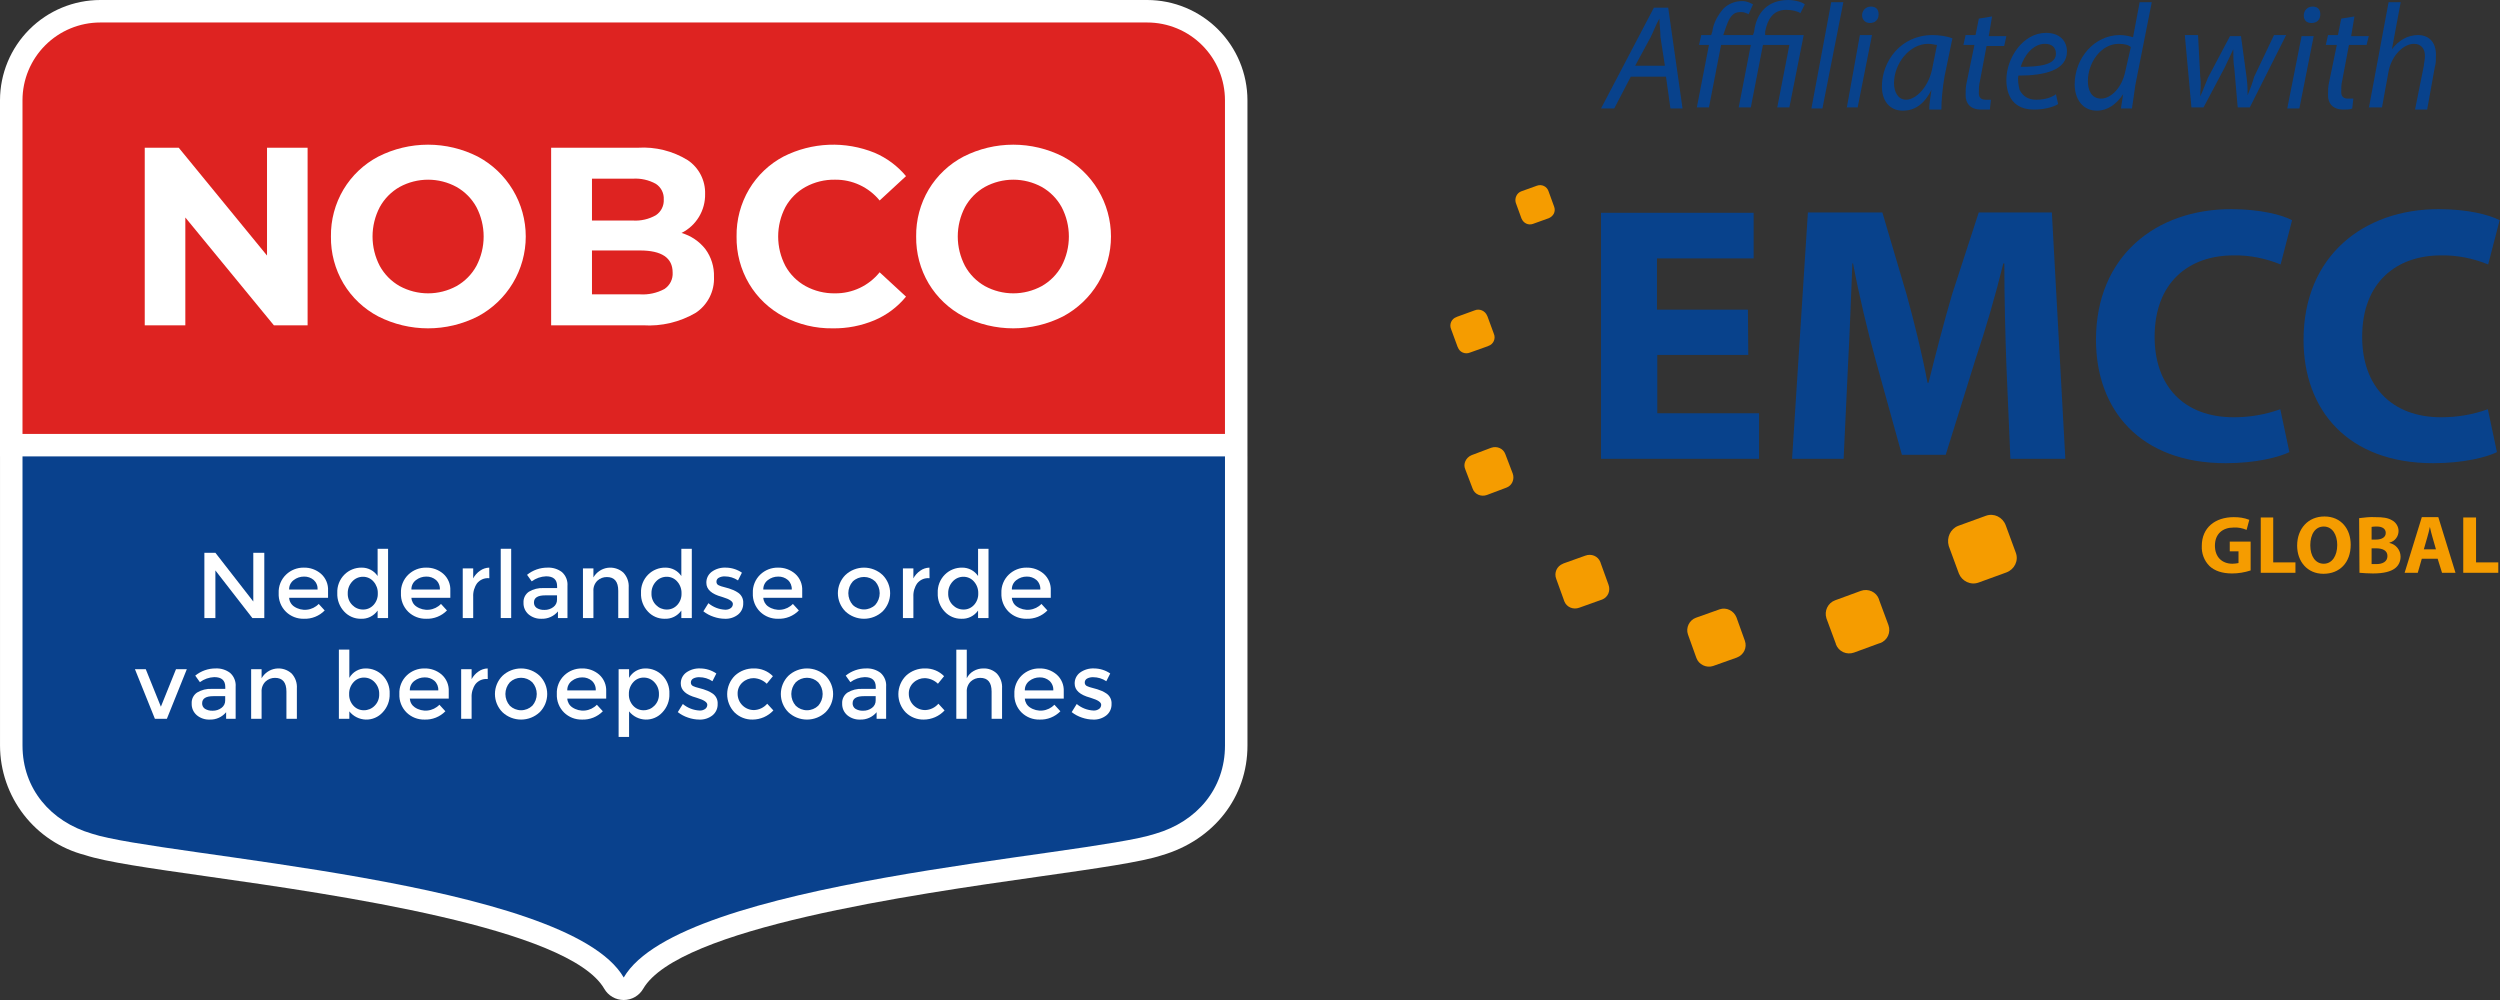 <svg xmlns="http://www.w3.org/2000/svg" width="300" height="120" viewBox="0 0 300 120" fill="none"><rect x="0" y="0" width="300" height="120" fill="#333333" stroke="none"/><g clip-path="url(#clip0_12_79)"><path d="M174.898 41.586L174.13 39.495C173.887 38.932 174.17 38.248 174.777 38.047C174.817 38.047 174.817 38.007 174.858 38.007L176.96 37.243C177.526 37.002 178.214 37.283 178.456 37.886C178.456 37.926 178.497 37.926 178.497 37.967L179.265 40.058C179.507 40.621 179.224 41.305 178.618 41.506C178.578 41.506 178.578 41.546 178.537 41.546L176.394 42.31C175.828 42.552 175.141 42.27 174.939 41.667C174.912 41.64 174.898 41.613 174.898 41.586Z" fill="#F59C00"></path><path d="M208.417 78.909L205.587 79.915C204.778 80.197 203.848 79.754 203.565 78.95L202.554 76.135C202.271 75.33 202.716 74.405 203.525 74.124L206.355 73.118C207.163 72.837 208.053 73.279 208.376 74.083L209.387 76.899C209.67 77.703 209.266 78.588 208.417 78.909Z" fill="#F59C00"></path><path d="M182.54 22.965L184.44 22.281C185.006 22.08 185.613 22.362 185.815 22.925L186.502 24.815C186.704 25.378 186.421 25.941 185.855 26.183L183.955 26.866C183.389 27.067 182.823 26.786 182.58 26.223L181.893 24.333C181.731 23.77 182.014 23.166 182.54 22.965Z" fill="#F59C00"></path><path d="M176.596 54.617L178.941 53.733C179.629 53.491 180.397 53.813 180.64 54.497L181.529 56.829C181.772 57.513 181.448 58.277 180.761 58.519L178.416 59.403C177.728 59.645 176.96 59.323 176.718 58.639L175.828 56.307C175.545 55.663 175.909 54.899 176.596 54.617Z" fill="#F59C00"></path><path d="M187.634 67.608L190.222 66.683C190.95 66.401 191.759 66.723 192.042 67.447C192.042 67.487 192.082 67.528 192.082 67.568L193.012 70.142C193.295 70.866 192.972 71.67 192.244 71.952C192.203 71.952 192.163 71.992 192.122 71.992L189.535 72.917C188.807 73.198 187.998 72.877 187.715 72.153C187.715 72.113 187.675 72.072 187.675 72.032L186.745 69.458C186.462 68.734 186.826 67.93 187.554 67.648C187.594 67.648 187.594 67.608 187.634 67.608Z" fill="#F59C00"></path><path d="M220.223 72.032L223.296 70.906C224.186 70.584 225.156 71.027 225.48 71.911V71.952L226.612 75.008C226.935 75.893 226.49 76.858 225.601 77.18H225.56L222.488 78.306C221.598 78.628 220.628 78.186 220.304 77.301V77.26L219.172 74.204C218.889 73.319 219.334 72.354 220.223 72.032Z" fill="#F59C00"></path><path d="M234.981 63.103L238.297 61.897C239.267 61.535 240.318 62.058 240.682 63.023L241.895 66.321C242.259 67.286 241.734 68.332 240.763 68.694L237.448 69.9C236.477 70.263 235.426 69.74 235.062 68.815L233.849 65.517C233.566 64.511 234.051 63.465 234.981 63.103Z" fill="#F59C00"></path><path d="M209.792 42.592H198.875V49.59H211.085V55.06H192.122V25.539H210.439V31.009H198.834V37.162H209.751L209.792 42.592Z" fill="#08428C"></path><path d="M240.763 43.758C240.642 40.219 240.521 35.916 240.521 31.612H240.399C239.469 35.393 238.256 39.575 237.084 43.034L233.485 54.577H228.229L225.075 43.195C224.105 39.696 223.094 35.473 222.366 31.612H222.285C222.124 35.594 221.962 40.139 221.76 43.839L221.234 55.06H215.048L216.948 25.499H225.884L228.795 35.352C229.725 38.731 230.655 42.471 231.302 45.93H231.423C232.272 42.511 233.283 38.61 234.253 35.312L237.448 25.499H246.222L247.839 55.06H241.248L240.763 43.758Z" fill="#08428C"></path><path d="M274.727 54.255C273.473 54.859 270.724 55.583 267.085 55.583C256.815 55.583 251.518 49.188 251.518 40.782C251.518 30.687 258.756 25.097 267.732 25.097C271.209 25.097 273.837 25.78 275.05 26.424L273.675 31.733C271.896 31.009 269.956 30.607 268.015 30.647C262.678 30.647 258.554 33.864 258.554 40.42C258.554 46.332 262.071 50.073 268.055 50.073C269.956 50.073 271.856 49.751 273.635 49.107L274.727 54.255Z" fill="#08428C"></path><path d="M299.633 54.255C298.42 54.859 295.63 55.583 291.991 55.583C281.721 55.583 276.425 49.188 276.425 40.782C276.425 30.687 283.662 25.097 292.638 25.097C296.116 25.097 298.744 25.78 299.957 26.424L298.582 31.733C296.803 31.009 294.862 30.607 292.921 30.647C287.584 30.647 283.46 33.864 283.46 40.42C283.46 46.332 286.978 50.073 292.962 50.073C294.862 50.073 296.762 49.751 298.542 49.107L299.633 54.255Z" fill="#08428C"></path><path d="M270.077 68.453C269.349 68.694 268.581 68.815 267.853 68.815C266.64 68.815 265.751 68.493 265.144 67.93C264.497 67.286 264.174 66.401 264.214 65.517C264.214 63.305 265.831 62.058 268.055 62.058C268.702 62.058 269.309 62.138 269.915 62.38L269.592 63.586C269.106 63.385 268.581 63.264 268.015 63.305C266.761 63.305 265.791 64.029 265.791 65.477C265.791 66.844 266.64 67.648 267.894 67.648C268.136 67.648 268.379 67.608 268.621 67.568V66.16H267.57V64.994H270.077L270.077 68.453Z" fill="#F59C00"></path><path d="M271.249 62.098H272.786V67.487H275.454V68.734H271.29V62.098H271.249Z" fill="#F59C00"></path><path d="M282.085 65.356C282.085 67.528 280.751 68.855 278.81 68.855C276.87 68.855 275.657 67.367 275.657 65.477C275.657 63.465 276.95 61.977 278.932 61.977C280.953 61.977 282.085 63.506 282.085 65.356ZM277.234 65.436C277.234 66.723 277.84 67.648 278.851 67.648C279.862 67.648 280.468 66.683 280.468 65.396C280.468 64.189 279.902 63.184 278.851 63.184C277.8 63.184 277.234 64.149 277.234 65.436Z" fill="#F59C00"></path><path d="M283.096 62.178C283.743 62.098 284.39 62.018 285.037 62.058C285.967 62.058 286.533 62.138 287.018 62.42C287.503 62.661 287.827 63.184 287.827 63.707C287.827 64.391 287.382 64.954 286.735 65.115V65.155C287.503 65.316 288.069 65.999 288.069 66.804C288.069 67.367 287.827 67.89 287.382 68.211C286.897 68.573 286.088 68.815 284.754 68.815C284.188 68.815 283.662 68.774 283.137 68.734L283.096 62.178ZM284.592 64.752H285.077C285.886 64.752 286.29 64.431 286.29 63.948C286.29 63.465 285.886 63.184 285.239 63.184C285.037 63.184 284.794 63.184 284.592 63.224V64.752ZM284.592 67.689H285.199C285.886 67.689 286.493 67.407 286.493 66.723C286.493 66.04 285.886 65.798 285.118 65.798H284.592L284.592 67.689Z" fill="#F59C00"></path><path d="M290.617 67.045L290.132 68.734H288.555L290.617 62.058H292.598L294.66 68.734H293.043L292.517 67.045H290.617ZM292.315 65.919L291.911 64.511C291.789 64.109 291.668 63.626 291.587 63.224C291.506 63.626 291.385 64.109 291.264 64.511L290.859 65.919H292.315Z" fill="#F59C00"></path><path d="M295.59 62.098H297.126V67.487H299.795V68.734H295.59V62.098Z" fill="#F59C00"></path><path d="M195.691 9.204L193.709 13.017H192.122L198.467 0.92H200.185L201.904 13.017H200.45L199.921 9.204H195.691ZM199.789 7.889L199.26 4.47C199.26 3.813 199.128 2.893 199.128 2.235C198.732 2.893 198.467 3.681 198.071 4.47L196.22 7.889H199.789Z" fill="#08428C"></path><path d="M216.047 1.578C215.651 1.315 214.99 1.183 214.329 1.183C212.743 1.183 212.082 2.367 211.817 3.813V4.207H216.444L214.725 12.885H213.271L214.725 5.391H211.553L210.099 12.885H208.645L210.099 5.391H206.53L205.076 12.885H203.622L205.076 5.391H203.886L204.151 4.207H205.34L205.473 3.813C205.605 2.761 206.134 1.841 206.794 1.052C207.323 0.526 208.116 0.131 209.042 0.131C209.702 0.131 210.099 0.394 210.363 0.526L209.835 1.709C209.57 1.578 209.306 1.446 208.909 1.446C208.381 1.446 208.116 1.578 207.852 1.841C207.455 2.235 207.191 3.024 206.927 3.813L206.794 4.207H210.363L210.495 3.813C210.76 1.446 212.214 0 214.593 0C215.386 0 216.311 0.263 216.576 0.526L216.047 1.578Z" fill="#08428C"></path><path d="M217.369 13.017L219.748 0.263H221.202L218.691 13.017H217.369Z" fill="#08428C"></path><path d="M221.599 13.017L223.185 4.207H224.639L222.92 12.885H221.599V13.017ZM223.449 1.841C223.449 1.315 223.846 0.789 224.507 0.789C225.168 0.789 225.432 1.183 225.432 1.709C225.432 2.367 225.035 2.761 224.374 2.761C223.846 2.761 223.449 2.367 223.449 1.841Z" fill="#08428C"></path><path d="M231.512 13.017C231.512 12.491 231.644 11.702 231.776 10.781C230.851 12.622 229.662 13.28 228.34 13.28C226.754 13.28 225.828 12.096 225.828 10.387C225.828 7.363 228.075 4.207 231.909 4.207C232.702 4.207 233.627 4.339 234.288 4.602L233.363 9.072C233.098 10.518 232.966 12.096 232.966 13.148H231.512L231.512 13.017ZM232.437 5.391C232.173 5.391 231.909 5.259 231.38 5.259C229.133 5.259 227.282 7.626 227.282 9.993C227.282 10.913 227.679 11.965 228.736 11.965C229.926 11.965 231.512 10.387 231.909 8.02L232.437 5.391Z" fill="#08428C"></path><path d="M239.046 1.972L238.65 4.339H240.765L240.5 5.522H238.386L237.592 9.73C237.46 10.255 237.46 10.65 237.46 11.176C237.46 11.702 237.725 11.965 238.253 11.965H238.914L238.782 13.148H237.725C236.403 13.148 235.874 12.359 235.874 11.439C235.874 10.913 235.874 10.387 236.006 9.861L236.932 5.391H235.61L235.874 4.207H237.064L237.46 2.235L239.046 1.972Z" fill="#08428C"></path><path d="M246.977 12.491C246.316 12.885 245.259 13.148 244.069 13.148C241.69 13.148 240.765 11.57 240.765 9.598C240.765 6.968 242.747 3.944 245.523 3.944C247.242 3.944 248.035 4.996 248.035 6.18C248.035 8.415 245.391 9.072 242.219 9.072C242.087 9.467 242.219 10.255 242.351 10.781C242.747 11.57 243.408 11.965 244.334 11.965C245.391 11.965 246.184 11.702 246.713 11.307L246.977 12.491ZM245.391 5.259C243.937 5.259 242.88 6.706 242.483 8.02C244.862 8.02 246.713 7.757 246.713 6.443C246.713 5.654 246.184 5.259 245.391 5.259Z" fill="#08428C"></path><path d="M258.212 0.263L256.23 10.255C256.098 11.176 255.965 12.228 255.833 13.017H254.511L254.776 11.307C253.983 12.491 252.925 13.28 251.604 13.28C249.885 13.28 248.96 11.833 248.96 10.124C248.96 6.968 251.339 4.207 254.379 4.207C254.908 4.207 255.569 4.339 255.965 4.47L256.759 0.263H258.212ZM255.701 5.654C255.437 5.391 254.908 5.259 254.247 5.259C252.132 5.259 250.546 7.494 250.546 9.73C250.546 10.781 250.943 11.833 252.132 11.833C253.322 11.833 254.644 10.518 255.04 8.546L255.701 5.654Z" fill="#08428C"></path><path d="M263.764 4.207L264.028 9.204C264.161 10.255 264.028 10.781 264.028 11.57C264.293 11.044 264.557 10.255 264.954 9.335L267.597 4.339H268.919L269.58 9.204C269.712 10.124 269.712 10.913 269.712 11.439C269.977 10.781 270.241 10.124 270.505 9.204L272.884 4.207H274.338L269.977 12.885H268.523L268.126 8.283C267.994 7.494 267.994 6.706 267.994 5.917C267.597 6.706 267.333 7.363 266.936 8.152L264.425 12.885H262.971L262.178 4.207L263.764 4.207Z" fill="#08428C"></path><path d="M274.471 13.017L276.189 4.339H277.643L275.925 13.017H274.471ZM276.453 1.841C276.453 1.315 276.85 0.789 277.511 0.789C278.172 0.789 278.436 1.183 278.436 1.709C278.436 2.367 278.039 2.761 277.379 2.761C276.718 2.761 276.453 2.367 276.453 1.841Z" fill="#08428C"></path><path d="M282.534 1.972L282.137 4.339H284.252L283.988 5.391H281.873L281.08 9.598C280.947 10.124 280.947 10.518 280.947 11.044C280.947 11.57 281.212 11.833 281.741 11.833H282.401L282.269 13.017C282.005 13.148 281.608 13.148 281.212 13.148C279.89 13.148 279.361 12.359 279.361 11.439C279.361 10.913 279.361 10.387 279.493 9.861L280.419 5.391H279.097L279.361 4.207H280.551L280.947 2.235L282.534 1.972Z" fill="#08428C"></path><path d="M284.252 13.017L286.631 0.263H288.085L287.028 5.917C287.821 4.865 288.878 4.207 290.2 4.207C291.258 4.207 292.315 4.865 292.315 6.574C292.315 7.1 292.315 7.626 292.183 8.02L291.258 13.148H289.804L290.861 7.889C290.861 7.626 290.993 7.231 290.993 6.706C290.993 5.917 290.597 5.259 289.671 5.259C288.482 5.259 287.028 6.574 286.631 8.546L285.838 12.885H284.252V13.017Z" fill="#08428C"></path></g><g clip-path="url(#clip1_12_79)"><path d="M149.694 54.748V12.033C149.69 8.843 148.422 5.784 146.166 3.528C143.91 1.272 140.851 0.004 137.661 0L12.033 0C8.843 0.004 5.784 1.272 3.528 3.528C1.272 5.784 0.004 8.843 0 12.033L0 54.771H0.002V89.471C0.011 92.478 1.015 95.399 2.859 97.775C4.702 100.152 7.281 101.851 10.193 102.606C12.72 103.441 17.906 104.179 25.084 105.2C40.182 107.348 68.286 111.346 72.511 118.652C72.747 119.061 73.088 119.402 73.497 119.638C73.907 119.875 74.371 120 74.844 120H74.847C75.32 120 75.784 119.876 76.194 119.64C76.603 119.404 76.944 119.065 77.181 118.656C81.425 111.347 109.522 107.348 124.617 105.2C131.794 104.179 136.98 103.441 139.414 102.635C145.66 100.818 149.696 95.651 149.696 89.471V54.771L149.694 54.748Z" fill="white"></path><path d="M137.662 2.699H12.033C9.557 2.699 7.184 3.682 5.433 5.433C3.683 7.183 2.699 9.557 2.699 12.033V52.073H146.996V12.033C146.996 10.807 146.755 9.593 146.286 8.46C145.817 7.328 145.129 6.299 144.262 5.432C143.396 4.565 142.367 3.877 141.234 3.408C140.101 2.939 138.887 2.698 137.662 2.699Z" fill="#DE2321"></path><path d="M2.701 54.771V89.471C2.701 94.628 6.064 98.596 11.039 100.044C19.355 102.79 68.1 105.634 74.847 117.302C81.622 105.634 130.344 102.79 138.66 100.044C143.635 98.596 146.998 94.628 146.998 89.471V54.771H2.701Z" fill="#09418D"></path><path d="M36.912 17.727V39.036H32.864L22.24 26.099V39.036H17.369V17.727H21.448L32.042 30.665V17.727H36.912Z" fill="white"></path><path d="M45.39 37.971C43.664 37.065 42.221 35.701 41.22 34.029C40.206 32.321 39.684 30.367 39.713 28.382C39.684 26.397 40.206 24.442 41.22 22.735C42.222 21.063 43.664 19.699 45.39 18.793C47.241 17.852 49.288 17.362 51.364 17.362C53.44 17.362 55.487 17.852 57.338 18.793C59.076 19.72 60.529 21.102 61.542 22.791C62.556 24.48 63.091 26.412 63.091 28.382C63.091 30.351 62.556 32.284 61.542 33.973C60.529 35.662 59.076 37.044 57.338 37.971C55.487 38.911 53.44 39.401 51.364 39.401C49.288 39.401 47.241 38.911 45.39 37.971ZM54.781 34.333C55.787 33.764 56.614 32.926 57.17 31.913C57.74 30.823 58.038 29.612 58.038 28.382C58.038 27.152 57.74 25.94 57.17 24.851C56.614 23.838 55.787 23 54.781 22.431C53.735 21.861 52.563 21.563 51.372 21.563C50.181 21.563 49.008 21.861 47.962 22.431C46.956 23 46.129 23.838 45.573 24.851C45.003 25.94 44.705 27.152 44.705 28.382C44.705 29.612 45.003 30.823 45.573 31.913C46.129 32.926 46.956 33.764 47.962 34.333C49.008 34.902 50.181 35.201 51.372 35.201C52.563 35.201 53.735 34.902 54.781 34.333Z" fill="white"></path><path d="M84.644 29.889C85.353 30.852 85.717 32.026 85.678 33.222C85.716 34.066 85.535 34.906 85.154 35.66C84.773 36.415 84.204 37.059 83.502 37.529C81.584 38.654 79.374 39.179 77.155 39.036H66.136V17.727H76.546C78.646 17.595 80.736 18.116 82.528 19.219C83.189 19.663 83.726 20.268 84.091 20.976C84.455 21.683 84.635 22.472 84.613 23.268C84.633 24.237 84.378 25.192 83.877 26.022C83.376 26.852 82.65 27.522 81.782 27.956C82.915 28.284 83.916 28.96 84.644 29.889ZM71.037 21.441V26.464H75.937C76.903 26.526 77.867 26.304 78.708 25.825C79.015 25.619 79.264 25.337 79.429 25.006C79.595 24.675 79.671 24.307 79.651 23.937C79.672 23.57 79.596 23.203 79.43 22.875C79.265 22.546 79.016 22.267 78.708 22.065C77.863 21.596 76.901 21.38 75.937 21.441H71.037ZM79.728 34.683C80.053 34.471 80.317 34.175 80.49 33.828C80.664 33.48 80.743 33.092 80.717 32.704C80.717 30.939 79.408 30.056 76.79 30.056H71.037V35.322H76.79C77.81 35.388 78.827 35.166 79.728 34.683Z" fill="white"></path><path d="M94.034 37.986C92.32 37.082 90.888 35.723 89.895 34.059C88.878 32.342 88.357 30.377 88.388 28.382C88.357 26.387 88.878 24.422 89.895 22.704C90.888 21.041 92.32 19.682 94.034 18.778C95.719 17.928 97.566 17.449 99.451 17.373C101.336 17.297 103.215 17.625 104.963 18.336C106.419 18.96 107.708 19.92 108.722 21.137L105.556 24.059C104.908 23.267 104.09 22.631 103.162 22.199C102.235 21.767 101.222 21.55 100.199 21.563C98.966 21.541 97.75 21.84 96.668 22.431C95.649 22.993 94.81 23.832 94.248 24.851C93.678 25.94 93.38 27.152 93.38 28.382C93.38 29.612 93.678 30.823 94.248 31.913C94.81 32.932 95.649 33.771 96.668 34.333C97.75 34.923 98.966 35.222 100.199 35.201C101.225 35.213 102.24 34.992 103.168 34.554C104.096 34.116 104.913 33.474 105.556 32.674L108.722 35.596C107.711 36.831 106.416 37.803 104.947 38.427C103.358 39.094 101.648 39.426 99.925 39.401C97.874 39.431 95.848 38.944 94.034 37.986Z" fill="white"></path><path d="M115.617 37.971C113.891 37.065 112.448 35.701 111.446 34.029C110.433 32.321 109.911 30.367 109.939 28.382C109.911 26.397 110.433 24.442 111.446 22.735C112.448 21.063 113.891 19.699 115.617 18.793C117.468 17.852 119.514 17.362 121.591 17.362C123.667 17.362 125.714 17.852 127.565 18.793C129.302 19.72 130.756 21.102 131.769 22.791C132.782 24.48 133.317 26.412 133.317 28.382C133.317 30.351 132.782 32.284 131.769 33.973C130.756 35.662 129.302 37.044 127.565 37.971C125.714 38.911 123.667 39.401 121.591 39.401C119.514 39.401 117.468 38.911 115.617 37.971ZM125.008 34.333C126.013 33.764 126.841 32.926 127.397 31.913C127.967 30.823 128.265 29.612 128.265 28.382C128.265 27.152 127.967 25.94 127.397 24.851C126.841 23.838 126.013 23 125.008 22.431C123.961 21.861 122.789 21.563 121.598 21.563C120.407 21.563 119.235 21.861 118.189 22.431C117.183 23 116.356 23.838 115.799 24.851C115.229 25.94 114.932 27.152 114.932 28.382C114.932 29.612 115.229 30.823 115.799 31.913C116.356 32.926 117.183 33.764 118.189 34.333C119.235 34.902 120.407 35.201 121.598 35.201C122.789 35.201 123.961 34.902 125.008 34.333Z" fill="white"></path><path d="M30.395 66.334H31.716V74.164H30.283L25.847 68.451V74.164H24.525V66.334H25.847L30.395 72.181V66.334Z" fill="white"></path><path d="M39.366 71.733H34.696C34.707 71.942 34.767 72.144 34.87 72.326C34.973 72.508 35.117 72.663 35.289 72.78C35.739 73.086 36.283 73.222 36.824 73.166C37.365 73.11 37.869 72.864 38.246 72.472L38.963 73.256C38.638 73.588 38.246 73.849 37.814 74.02C37.382 74.192 36.919 74.271 36.454 74.253C36.061 74.261 35.67 74.192 35.304 74.049C34.938 73.906 34.604 73.692 34.321 73.419C34.024 73.128 33.793 72.779 33.641 72.393C33.49 72.007 33.422 71.593 33.441 71.179C33.422 70.764 33.491 70.349 33.646 69.964C33.801 69.578 34.036 69.23 34.337 68.944C34.906 68.403 35.664 68.105 36.449 68.115C37.205 68.096 37.941 68.357 38.515 68.849C38.8 69.1 39.024 69.413 39.171 69.763C39.319 70.113 39.386 70.491 39.366 70.871V71.733ZM34.696 70.747H38.112C38.125 70.532 38.09 70.317 38.008 70.117C37.927 69.917 37.801 69.738 37.642 69.594C37.318 69.321 36.905 69.178 36.482 69.19C36.034 69.187 35.598 69.335 35.245 69.61C35.068 69.741 34.925 69.913 34.83 70.111C34.734 70.309 34.688 70.528 34.696 70.747Z" fill="white"></path><path d="M41.315 73.402C41.032 73.105 40.811 72.753 40.667 72.368C40.522 71.983 40.457 71.573 40.475 71.162C40.456 70.752 40.523 70.344 40.672 69.962C40.82 69.579 41.047 69.233 41.338 68.944C41.608 68.676 41.929 68.465 42.282 68.323C42.635 68.18 43.013 68.11 43.393 68.115C43.772 68.109 44.147 68.198 44.482 68.374C44.818 68.55 45.104 68.808 45.314 69.123V65.853H46.569V74.164H45.314V73.268C45.087 73.59 44.783 73.85 44.428 74.023C44.073 74.195 43.681 74.275 43.287 74.253C42.917 74.255 42.551 74.18 42.212 74.034C41.873 73.887 41.568 73.672 41.315 73.402ZM41.73 71.212C41.72 71.47 41.764 71.727 41.858 71.967C41.953 72.207 42.096 72.425 42.279 72.607C42.446 72.778 42.647 72.915 42.868 73.007C43.089 73.099 43.327 73.146 43.567 73.144C43.802 73.148 44.036 73.101 44.252 73.008C44.469 72.914 44.663 72.775 44.821 72.601C45.171 72.223 45.356 71.721 45.336 71.207C45.353 70.684 45.168 70.175 44.821 69.784C44.665 69.602 44.471 69.457 44.252 69.358C44.033 69.259 43.795 69.21 43.556 69.213C43.312 69.211 43.072 69.261 42.85 69.359C42.628 69.458 42.429 69.603 42.267 69.784C41.907 70.171 41.714 70.684 41.73 71.212Z" fill="white"></path><path d="M54.039 71.733H49.369C49.38 71.942 49.44 72.144 49.543 72.326C49.646 72.508 49.789 72.663 49.962 72.78C50.413 73.086 50.956 73.222 51.497 73.166C52.038 73.11 52.542 72.864 52.919 72.472L53.636 73.256C53.311 73.588 52.919 73.849 52.487 74.02C52.055 74.192 51.592 74.271 51.127 74.253C50.734 74.261 50.343 74.192 49.977 74.049C49.611 73.906 49.277 73.692 48.993 73.419C48.697 73.128 48.466 72.779 48.314 72.393C48.163 72.007 48.095 71.593 48.114 71.179C48.095 70.764 48.164 70.349 48.319 69.964C48.474 69.578 48.709 69.23 49.01 68.944C49.579 68.403 50.337 68.105 51.122 68.115C51.877 68.096 52.614 68.357 53.188 68.849C53.473 69.1 53.697 69.413 53.844 69.763C53.992 70.113 54.059 70.491 54.039 70.871V71.733ZM49.369 70.747H52.785C52.798 70.532 52.763 70.317 52.681 70.117C52.6 69.917 52.474 69.738 52.315 69.594C51.991 69.321 51.578 69.178 51.155 69.19C50.707 69.187 50.271 69.335 49.917 69.61C49.741 69.741 49.598 69.913 49.503 70.111C49.407 70.309 49.361 70.528 49.369 70.747Z" fill="white"></path><path d="M58.654 69.381C58.389 69.363 58.124 69.408 57.881 69.513C57.637 69.619 57.422 69.781 57.254 69.986C56.919 70.459 56.753 71.031 56.784 71.61V74.164H55.529V68.205H56.784V69.403C56.98 69.035 57.263 68.721 57.607 68.485C57.929 68.254 58.314 68.125 58.71 68.115L58.721 69.381H58.654Z" fill="white"></path><path d="M61.342 74.164H60.088V65.853H61.342V74.164Z" fill="white"></path><path d="M68.096 74.164H66.954V73.368C66.713 73.658 66.41 73.889 66.066 74.042C65.722 74.196 65.347 74.268 64.971 74.253C64.41 74.274 63.862 74.086 63.431 73.727C63.23 73.554 63.071 73.337 62.965 73.094C62.859 72.85 62.81 72.586 62.821 72.321C62.805 72.064 62.857 71.808 62.971 71.577C63.085 71.346 63.257 71.149 63.47 71.005C64 70.688 64.612 70.536 65.229 70.568H66.853V70.344C66.853 69.553 66.412 69.157 65.531 69.157C64.909 69.18 64.307 69.391 63.806 69.762L63.246 68.978C63.943 68.413 64.814 68.108 65.71 68.115C66.328 68.088 66.935 68.276 67.43 68.647C67.663 68.856 67.845 69.115 67.961 69.406C68.076 69.697 68.123 70.01 68.096 70.322L68.096 74.164ZM66.842 71.946V71.442H65.43C64.527 71.442 64.075 71.726 64.075 72.293C64.069 72.424 64.096 72.554 64.155 72.671C64.214 72.787 64.302 72.887 64.411 72.96C64.693 73.128 65.019 73.208 65.346 73.189C65.723 73.197 66.092 73.078 66.394 72.853C66.537 72.75 66.653 72.614 66.731 72.456C66.809 72.297 66.847 72.122 66.842 71.946Z" fill="white"></path><path d="M71.21 70.938V74.164H69.955V68.205H71.21V69.291C71.384 68.987 71.625 68.725 71.915 68.526C72.204 68.327 72.534 68.196 72.881 68.142C73.228 68.089 73.583 68.114 73.919 68.216C74.255 68.317 74.564 68.494 74.822 68.731C75.041 68.971 75.209 69.252 75.315 69.558C75.422 69.864 75.466 70.189 75.444 70.512V74.164H74.189V70.893C74.189 69.795 73.734 69.246 72.823 69.246C72.405 69.241 72 69.395 71.692 69.678C71.525 69.84 71.395 70.037 71.312 70.255C71.229 70.472 71.194 70.705 71.21 70.938Z" fill="white"></path><path d="M77.762 73.402C77.479 73.105 77.258 72.753 77.114 72.368C76.969 71.983 76.904 71.573 76.922 71.162C76.903 70.752 76.97 70.344 77.118 69.962C77.267 69.579 77.494 69.233 77.785 68.944C78.055 68.676 78.376 68.465 78.729 68.323C79.082 68.18 79.46 68.11 79.84 68.115C80.219 68.109 80.594 68.198 80.929 68.374C81.265 68.55 81.551 68.808 81.761 69.123V65.853H83.016V74.164H81.761V73.268C81.534 73.59 81.23 73.85 80.875 74.023C80.52 74.195 80.127 74.275 79.734 74.253C79.364 74.255 78.998 74.18 78.659 74.034C78.32 73.887 78.014 73.672 77.762 73.402ZM78.177 71.212C78.167 71.47 78.21 71.727 78.305 71.967C78.399 72.207 78.543 72.425 78.726 72.607C78.893 72.778 79.093 72.915 79.315 73.007C79.536 73.099 79.774 73.146 80.014 73.144C80.249 73.148 80.483 73.101 80.699 73.008C80.916 72.914 81.109 72.775 81.268 72.601C81.618 72.223 81.803 71.721 81.783 71.207C81.8 70.684 81.615 70.175 81.268 69.784C81.112 69.602 80.918 69.457 80.699 69.358C80.48 69.259 80.242 69.21 80.002 69.213C79.76 69.211 79.519 69.261 79.297 69.359C79.075 69.458 78.876 69.603 78.714 69.784C78.354 70.171 78.16 70.684 78.177 71.212Z" fill="white"></path><path d="M89.187 72.383C89.197 72.642 89.146 72.899 89.039 73.136C88.932 73.372 88.772 73.58 88.571 73.744C88.122 74.096 87.562 74.277 86.992 74.253C86.532 74.249 86.076 74.169 85.642 74.018C85.194 73.871 84.775 73.648 84.404 73.357L85.009 72.383C85.577 72.858 86.286 73.133 87.025 73.167C87.265 73.18 87.502 73.111 87.698 72.971C87.775 72.913 87.838 72.838 87.881 72.751C87.924 72.665 87.945 72.569 87.944 72.472C87.944 72.174 87.548 71.905 86.757 71.666C86.713 71.649 86.668 71.634 86.622 71.621C85.383 71.285 84.763 70.725 84.763 69.941C84.755 69.684 84.81 69.429 84.922 69.198C85.034 68.967 85.201 68.767 85.407 68.614C85.893 68.264 86.483 68.088 87.081 68.115C87.777 68.118 88.456 68.328 89.03 68.72L88.56 69.65C88.094 69.335 87.543 69.167 86.981 69.168C86.728 69.157 86.477 69.213 86.253 69.331C86.165 69.377 86.092 69.448 86.042 69.534C85.993 69.62 85.969 69.718 85.973 69.818C85.971 69.91 85.998 70.001 86.05 70.077C86.102 70.153 86.177 70.212 86.264 70.243C86.445 70.327 86.635 70.391 86.829 70.434C87.072 70.494 87.287 70.553 87.473 70.613C87.66 70.673 87.841 70.74 88.017 70.815C88.214 70.902 88.404 71.007 88.582 71.128C88.784 71.266 88.945 71.455 89.052 71.675C89.158 71.895 89.204 72.139 89.187 72.383Z" fill="white"></path><path d="M96.266 71.733H91.595C91.607 71.942 91.667 72.144 91.77 72.326C91.873 72.508 92.016 72.663 92.189 72.78C92.639 73.086 93.183 73.222 93.724 73.166C94.265 73.11 94.769 72.864 95.146 72.472L95.863 73.256C95.537 73.588 95.146 73.849 94.714 74.02C94.282 74.192 93.819 74.271 93.354 74.253C92.961 74.261 92.57 74.192 92.204 74.049C91.838 73.906 91.503 73.692 91.22 73.419C90.924 73.128 90.692 72.779 90.541 72.393C90.389 72.007 90.321 71.593 90.341 71.179C90.321 70.764 90.391 70.349 90.546 69.964C90.7 69.578 90.936 69.23 91.237 68.944C91.805 68.403 92.563 68.105 93.348 68.115C94.104 68.096 94.84 68.357 95.415 68.849C95.699 69.1 95.924 69.413 96.071 69.763C96.219 70.113 96.285 70.491 96.266 70.871V71.733ZM91.595 70.747H95.012C95.025 70.532 94.989 70.317 94.908 70.117C94.826 69.917 94.701 69.738 94.541 69.594C94.218 69.321 93.805 69.178 93.382 69.19C92.934 69.187 92.498 69.335 92.144 69.61C91.967 69.741 91.825 69.913 91.729 70.111C91.634 70.309 91.588 70.528 91.595 70.747Z" fill="white"></path><path d="M105.921 73.363C105.315 73.935 104.514 74.253 103.681 74.253C102.848 74.253 102.046 73.935 101.441 73.363C100.867 72.783 100.545 72 100.545 71.184C100.545 70.368 100.867 69.585 101.441 69.006C102.046 68.434 102.848 68.115 103.681 68.115C104.514 68.115 105.315 68.434 105.921 69.006C106.495 69.585 106.817 70.368 106.817 71.184C106.817 72 106.495 72.783 105.921 73.363ZM102.331 72.59C102.694 72.939 103.178 73.133 103.681 73.133C104.184 73.133 104.668 72.939 105.031 72.59C105.373 72.202 105.563 71.702 105.563 71.184C105.563 70.666 105.373 70.166 105.031 69.778C104.668 69.43 104.184 69.235 103.681 69.235C103.178 69.235 102.694 69.43 102.331 69.778C101.988 70.166 101.799 70.666 101.799 71.184C101.799 71.702 101.988 72.202 102.331 72.59Z" fill="white"></path><path d="M111.477 69.381C111.212 69.363 110.947 69.408 110.703 69.513C110.46 69.619 110.245 69.781 110.076 69.986C109.741 70.459 109.576 71.031 109.606 71.61V74.164H108.351V68.205H109.606V69.403C109.803 69.035 110.085 68.721 110.429 68.485C110.752 68.254 111.136 68.125 111.533 68.115L111.544 69.381H111.477Z" fill="white"></path><path d="M113.369 73.402C113.086 73.105 112.865 72.753 112.721 72.368C112.576 71.983 112.511 71.573 112.529 71.162C112.51 70.752 112.577 70.344 112.725 69.962C112.874 69.579 113.101 69.233 113.392 68.944C113.662 68.676 113.983 68.465 114.336 68.323C114.689 68.18 115.067 68.11 115.447 68.115C115.826 68.109 116.201 68.198 116.536 68.374C116.872 68.55 117.158 68.808 117.368 69.123V65.853H118.623V74.164H117.368V73.268C117.141 73.59 116.837 73.85 116.482 74.023C116.127 74.195 115.734 74.275 115.341 74.253C114.971 74.255 114.605 74.18 114.266 74.034C113.927 73.887 113.621 73.672 113.369 73.402ZM113.784 71.212C113.774 71.47 113.818 71.727 113.912 71.967C114.006 72.207 114.15 72.425 114.333 72.607C114.5 72.778 114.7 72.915 114.922 73.007C115.143 73.099 115.381 73.146 115.621 73.144C115.856 73.148 116.09 73.101 116.306 73.008C116.523 72.914 116.716 72.775 116.875 72.601C117.225 72.223 117.41 71.721 117.39 71.207C117.407 70.684 117.222 70.175 116.875 69.784C116.719 69.602 116.525 69.457 116.306 69.358C116.087 69.259 115.849 69.21 115.609 69.213C115.366 69.211 115.126 69.261 114.904 69.359C114.682 69.458 114.483 69.603 114.321 69.784C113.961 70.171 113.767 70.684 113.784 71.212Z" fill="white"></path><path d="M126.093 71.733H121.423C121.434 71.942 121.494 72.144 121.597 72.326C121.7 72.508 121.844 72.663 122.016 72.78C122.467 73.086 123.01 73.222 123.551 73.166C124.092 73.11 124.596 72.864 124.973 72.472L125.69 73.256C125.365 73.588 124.973 73.849 124.541 74.02C124.109 74.192 123.646 74.271 123.181 74.253C122.788 74.261 122.397 74.192 122.031 74.049C121.665 73.906 121.331 73.692 121.048 73.419C120.751 73.128 120.52 72.779 120.368 72.393C120.217 72.007 120.149 71.593 120.168 71.179C120.149 70.764 120.218 70.349 120.373 69.964C120.528 69.578 120.763 69.23 121.064 68.944C121.633 68.403 122.391 68.105 123.176 68.115C123.932 68.096 124.668 68.357 125.242 68.849C125.527 69.1 125.751 69.413 125.898 69.763C126.046 70.113 126.113 70.491 126.093 70.871V71.733ZM121.423 70.747H124.839C124.852 70.532 124.817 70.317 124.735 70.117C124.654 69.917 124.529 69.738 124.369 69.594C124.045 69.321 123.632 69.178 123.209 69.19C122.761 69.187 122.325 69.335 121.972 69.61C121.795 69.741 121.652 69.913 121.557 70.111C121.461 70.309 121.415 70.528 121.423 70.747Z" fill="white"></path><path d="M18.589 86.26L16.192 80.302H17.491L19.306 84.804L21.12 80.302H22.419L20.023 86.26H18.589Z" fill="white"></path><path d="M28.278 86.26H27.135V85.465C26.895 85.755 26.591 85.986 26.247 86.139C25.903 86.293 25.529 86.365 25.153 86.35C24.592 86.371 24.043 86.183 23.613 85.824C23.412 85.65 23.252 85.434 23.146 85.191C23.041 84.947 22.991 84.683 23.002 84.418C22.986 84.161 23.038 83.904 23.152 83.674C23.266 83.443 23.438 83.246 23.652 83.102C24.182 82.785 24.794 82.633 25.41 82.665H27.034V82.441C27.034 81.65 26.594 81.254 25.713 81.254C25.09 81.277 24.489 81.488 23.988 81.859L23.428 81.075C24.124 80.51 24.995 80.204 25.892 80.212C26.509 80.185 27.117 80.373 27.611 80.744C27.845 80.952 28.026 81.212 28.142 81.503C28.258 81.793 28.304 82.107 28.278 82.419L28.278 86.26ZM27.023 84.043V83.539H25.612C24.708 83.539 24.256 83.823 24.257 84.39C24.25 84.521 24.278 84.651 24.337 84.767C24.396 84.884 24.484 84.984 24.593 85.056C24.874 85.225 25.2 85.305 25.528 85.286C25.905 85.293 26.273 85.175 26.575 84.95C26.718 84.847 26.834 84.711 26.913 84.552C26.991 84.394 27.029 84.219 27.023 84.043Z" fill="white"></path><path d="M31.391 83.035V86.26H30.137V80.302H31.391V81.388C31.566 81.084 31.807 80.822 32.096 80.623C32.385 80.424 32.716 80.293 33.063 80.239C33.41 80.185 33.764 80.21 34.1 80.312C34.436 80.414 34.745 80.591 35.004 80.828C35.222 81.068 35.39 81.349 35.497 81.655C35.604 81.961 35.647 82.286 35.625 82.609V86.26H34.371V82.99C34.371 81.892 33.915 81.343 33.004 81.343C32.586 81.338 32.181 81.492 31.873 81.775C31.706 81.937 31.576 82.134 31.493 82.352C31.41 82.569 31.375 82.802 31.391 83.035Z" fill="white"></path><path d="M43.858 80.212C44.237 80.206 44.615 80.276 44.967 80.418C45.319 80.561 45.639 80.772 45.907 81.041C46.194 81.33 46.418 81.675 46.565 82.055C46.711 82.435 46.777 82.841 46.759 83.248C46.775 83.659 46.709 84.069 46.564 84.454C46.419 84.838 46.197 85.19 45.913 85.488C45.658 85.769 45.345 85.992 44.995 86.141C44.646 86.29 44.268 86.361 43.888 86.349C43.508 86.337 43.136 86.243 42.796 86.073C42.456 85.903 42.157 85.661 41.92 85.365V86.26H40.666V77.95H41.92V81.343C42.114 81.001 42.396 80.715 42.736 80.516C43.077 80.318 43.464 80.213 43.858 80.212ZM41.898 83.292C41.878 83.807 42.063 84.309 42.413 84.687C42.572 84.861 42.765 85 42.982 85.093C43.198 85.187 43.432 85.234 43.667 85.23C43.907 85.232 44.145 85.185 44.366 85.093C44.587 85 44.788 84.864 44.955 84.692C45.138 84.51 45.282 84.293 45.376 84.053C45.47 83.813 45.514 83.556 45.504 83.298C45.513 83.037 45.469 82.777 45.377 82.533C45.285 82.289 45.145 82.066 44.967 81.875C44.804 81.695 44.605 81.552 44.383 81.454C44.161 81.357 43.921 81.308 43.678 81.31C43.439 81.306 43.202 81.355 42.983 81.453C42.765 81.55 42.57 81.695 42.413 81.875C42.065 82.264 41.88 82.771 41.898 83.292Z" fill="white"></path><path d="M53.849 83.83H49.178C49.19 84.038 49.249 84.241 49.352 84.423C49.455 84.605 49.599 84.76 49.772 84.877C50.222 85.183 50.766 85.319 51.306 85.263C51.847 85.207 52.351 84.961 52.729 84.569L53.446 85.353C53.12 85.685 52.729 85.945 52.297 86.117C51.864 86.289 51.401 86.368 50.937 86.35C50.544 86.358 50.153 86.289 49.787 86.146C49.42 86.002 49.086 85.788 48.803 85.516C48.507 85.225 48.275 84.876 48.124 84.49C47.972 84.104 47.904 83.69 47.924 83.275C47.904 82.861 47.974 82.446 48.129 82.061C48.283 81.675 48.519 81.327 48.82 81.041C49.388 80.5 50.146 80.202 50.931 80.212C51.687 80.193 52.423 80.454 52.998 80.946C53.282 81.197 53.507 81.51 53.654 81.859C53.801 82.21 53.868 82.588 53.849 82.968V83.83ZM49.178 82.844H52.594C52.608 82.629 52.572 82.413 52.491 82.214C52.409 82.014 52.284 81.835 52.124 81.691C51.8 81.418 51.388 81.275 50.965 81.287C50.517 81.284 50.08 81.432 49.727 81.707C49.55 81.838 49.408 82.01 49.312 82.208C49.217 82.406 49.171 82.624 49.178 82.844Z" fill="white"></path><path d="M58.464 81.478C58.199 81.46 57.934 81.505 57.69 81.61C57.447 81.716 57.232 81.877 57.063 82.083C56.728 82.556 56.563 83.128 56.593 83.707V86.26H55.339V80.302H56.593V81.5C56.79 81.132 57.072 80.817 57.416 80.582C57.739 80.351 58.123 80.222 58.52 80.212L58.531 81.478H58.464Z" fill="white"></path><path d="M64.769 85.46C64.164 86.032 63.362 86.35 62.529 86.35C61.696 86.35 60.895 86.032 60.289 85.46C59.715 84.88 59.393 84.097 59.393 83.281C59.393 82.465 59.715 81.682 60.289 81.103C60.895 80.531 61.696 80.212 62.529 80.212C63.362 80.212 64.164 80.531 64.769 81.103C65.344 81.682 65.666 82.465 65.666 83.281C65.666 84.097 65.344 84.88 64.769 85.46ZM61.18 84.687C61.542 85.035 62.026 85.23 62.529 85.23C63.032 85.23 63.516 85.035 63.879 84.687C64.222 84.299 64.411 83.799 64.411 83.281C64.411 82.763 64.222 82.263 63.879 81.875C63.516 81.527 63.032 81.332 62.529 81.332C62.026 81.332 61.542 81.527 61.18 81.875C60.837 82.263 60.648 82.763 60.648 83.281C60.648 83.799 60.837 84.299 61.18 84.687Z" fill="white"></path><path d="M72.744 83.83H68.074C68.085 84.038 68.145 84.241 68.248 84.423C68.351 84.605 68.495 84.76 68.667 84.877C69.118 85.183 69.661 85.319 70.202 85.263C70.743 85.207 71.247 84.961 71.624 84.569L72.341 85.353C72.016 85.685 71.624 85.945 71.192 86.117C70.76 86.289 70.297 86.368 69.832 86.35C69.439 86.358 69.048 86.289 68.682 86.146C68.316 86.003 67.982 85.788 67.698 85.516C67.402 85.225 67.171 84.876 67.019 84.49C66.868 84.104 66.799 83.69 66.819 83.276C66.799 82.861 66.869 82.446 67.024 82.061C67.179 81.675 67.414 81.327 67.715 81.041C68.284 80.5 69.042 80.202 69.827 80.212C70.582 80.193 71.319 80.454 71.893 80.946C72.178 81.197 72.402 81.51 72.549 81.859C72.697 82.21 72.763 82.588 72.744 82.968V83.83ZM68.074 82.844H71.49C71.503 82.629 71.468 82.414 71.386 82.214C71.305 82.014 71.18 81.835 71.019 81.691C70.696 81.418 70.283 81.275 69.86 81.287C69.412 81.284 68.976 81.432 68.623 81.707C68.446 81.838 68.303 82.01 68.208 82.208C68.112 82.406 68.066 82.624 68.074 82.844Z" fill="white"></path><path d="M77.426 80.212C77.806 80.206 78.183 80.276 78.535 80.418C78.888 80.561 79.207 80.772 79.476 81.041C79.763 81.33 79.987 81.675 80.133 82.055C80.28 82.435 80.346 82.841 80.327 83.248C80.344 83.659 80.278 84.069 80.132 84.454C79.987 84.838 79.766 85.19 79.482 85.488C79.227 85.769 78.914 85.992 78.564 86.141C78.214 86.29 77.836 86.361 77.457 86.349C77.077 86.337 76.704 86.243 76.364 86.073C76.025 85.903 75.726 85.661 75.489 85.365V88.433H74.234V80.302H75.489V81.343C75.683 81.001 75.965 80.715 76.305 80.516C76.645 80.318 77.032 80.213 77.426 80.212ZM75.466 83.292C75.446 83.807 75.632 84.309 75.981 84.687C76.14 84.861 76.334 85 76.55 85.093C76.766 85.187 77 85.234 77.236 85.23C77.476 85.232 77.713 85.185 77.935 85.093C78.156 85 78.356 84.864 78.524 84.692C78.707 84.51 78.85 84.293 78.945 84.053C79.039 83.813 79.083 83.556 79.073 83.298C79.081 83.037 79.038 82.777 78.946 82.533C78.853 82.289 78.714 82.066 78.535 81.875C78.373 81.695 78.174 81.552 77.952 81.454C77.73 81.357 77.49 81.308 77.247 81.31C77.008 81.306 76.77 81.355 76.552 81.453C76.333 81.55 76.138 81.695 75.981 81.875C75.634 82.264 75.449 82.771 75.466 83.292Z" fill="white"></path><path d="M86.118 84.48C86.128 84.739 86.077 84.996 85.97 85.232C85.863 85.469 85.703 85.677 85.502 85.841C85.053 86.193 84.493 86.374 83.923 86.35C83.463 86.346 83.007 86.266 82.573 86.115C82.125 85.968 81.706 85.745 81.335 85.454L81.94 84.48C82.508 84.955 83.217 85.23 83.956 85.264C84.196 85.277 84.433 85.208 84.629 85.068C84.706 85.01 84.769 84.935 84.812 84.848C84.855 84.761 84.876 84.666 84.875 84.569C84.875 84.271 84.479 84.002 83.688 83.763C83.644 83.746 83.599 83.731 83.553 83.718C82.314 83.382 81.694 82.822 81.694 82.038C81.686 81.781 81.741 81.526 81.853 81.295C81.965 81.064 82.132 80.864 82.338 80.71C82.824 80.361 83.414 80.185 84.012 80.212C84.708 80.215 85.387 80.425 85.961 80.817L85.491 81.747C85.025 81.431 84.474 81.264 83.912 81.265C83.659 81.254 83.408 81.31 83.183 81.427C83.096 81.474 83.023 81.544 82.973 81.631C82.924 81.717 82.9 81.815 82.903 81.915C82.902 82.007 82.929 82.098 82.981 82.174C83.033 82.25 83.108 82.308 83.195 82.34C83.376 82.424 83.566 82.487 83.76 82.531C84.003 82.591 84.218 82.65 84.404 82.71C84.591 82.77 84.772 82.837 84.948 82.912C85.145 82.999 85.335 83.103 85.513 83.225C85.715 83.363 85.876 83.552 85.983 83.772C86.089 83.992 86.135 84.236 86.118 84.48Z" fill="white"></path><path d="M90.296 86.35C89.499 86.363 88.73 86.059 88.157 85.504C87.575 84.91 87.253 84.11 87.261 83.279C87.268 82.447 87.604 81.653 88.196 81.069C88.816 80.499 89.633 80.192 90.475 80.212C90.898 80.204 91.317 80.282 91.708 80.442C92.099 80.601 92.454 80.84 92.749 81.142L92.01 82.049C91.591 81.641 91.037 81.402 90.453 81.377C89.949 81.37 89.462 81.556 89.092 81.898C88.903 82.066 88.754 82.274 88.654 82.506C88.555 82.738 88.507 82.989 88.515 83.242C88.513 83.502 88.563 83.759 88.662 83.999C88.76 84.239 88.906 84.457 89.09 84.64C89.274 84.823 89.493 84.968 89.734 85.065C89.975 85.163 90.232 85.211 90.492 85.208C90.793 85.196 91.088 85.122 91.358 84.991C91.629 84.86 91.87 84.674 92.066 84.446L92.805 85.252C92.485 85.598 92.097 85.874 91.665 86.063C91.233 86.251 90.767 86.349 90.296 86.35Z" fill="white"></path><path d="M99.078 85.46C98.472 86.032 97.67 86.35 96.837 86.35C96.004 86.35 95.203 86.032 94.597 85.46C94.023 84.88 93.701 84.097 93.701 83.281C93.701 82.465 94.023 81.682 94.597 81.103C95.203 80.531 96.004 80.212 96.837 80.212C97.67 80.212 98.472 80.531 99.078 81.103C99.651 81.682 99.974 82.465 99.974 83.281C99.974 84.097 99.651 84.88 99.078 85.46ZM95.488 84.687C95.85 85.035 96.334 85.23 96.837 85.23C97.341 85.23 97.824 85.035 98.187 84.687C98.53 84.299 98.719 83.799 98.719 83.281C98.719 82.763 98.53 82.263 98.187 81.875C97.824 81.527 97.341 81.332 96.837 81.332C96.334 81.332 95.85 81.527 95.488 81.875C95.145 82.263 94.956 82.763 94.956 83.281C94.956 83.799 95.145 84.299 95.488 84.687Z" fill="white"></path><path d="M106.335 86.26H105.193V85.465C104.953 85.755 104.649 85.986 104.305 86.139C103.961 86.293 103.587 86.365 103.21 86.35C102.65 86.371 102.101 86.183 101.67 85.824C101.469 85.65 101.31 85.434 101.204 85.191C101.099 84.947 101.049 84.683 101.06 84.418C101.044 84.161 101.096 83.904 101.21 83.674C101.324 83.443 101.496 83.246 101.71 83.102C102.239 82.785 102.852 82.633 103.468 82.665H105.092V82.441C105.092 81.65 104.652 81.254 103.77 81.254C103.148 81.277 102.547 81.488 102.046 81.859L101.486 81.075C102.182 80.51 103.053 80.204 103.95 80.212C104.567 80.185 105.175 80.373 105.669 80.744C105.902 80.952 106.084 81.212 106.2 81.503C106.316 81.793 106.362 82.107 106.335 82.419L106.335 86.26ZM105.081 84.043V83.539H103.67C102.766 83.539 102.314 83.823 102.314 84.39C102.308 84.521 102.336 84.651 102.395 84.767C102.453 84.884 102.542 84.984 102.65 85.056C102.932 85.225 103.258 85.305 103.586 85.286C103.962 85.293 104.331 85.175 104.633 84.95C104.776 84.847 104.892 84.711 104.97 84.552C105.048 84.394 105.086 84.219 105.081 84.043Z" fill="white"></path><path d="M110.838 86.35C110.041 86.363 109.272 86.059 108.699 85.504C108.118 84.91 107.795 84.11 107.803 83.279C107.81 82.447 108.146 81.653 108.738 81.069C109.358 80.499 110.175 80.192 111.017 80.212C111.44 80.204 111.859 80.282 112.251 80.442C112.642 80.601 112.996 80.84 113.291 81.142L112.552 82.049C112.133 81.641 111.579 81.402 110.995 81.377C110.491 81.37 110.004 81.556 109.634 81.898C109.445 82.066 109.296 82.274 109.196 82.506C109.097 82.738 109.049 82.989 109.057 83.242C109.055 83.502 109.105 83.759 109.204 83.999C109.303 84.239 109.448 84.457 109.632 84.64C109.817 84.823 110.035 84.968 110.276 85.065C110.517 85.163 110.775 85.211 111.034 85.208C111.335 85.196 111.63 85.122 111.901 84.991C112.171 84.86 112.412 84.675 112.608 84.446L113.347 85.252C113.027 85.598 112.639 85.874 112.207 86.063C111.775 86.251 111.309 86.349 110.838 86.35Z" fill="white"></path><path d="M116.013 83.035V86.26H114.758V77.961H116.013V81.388C116.19 81.025 116.473 80.724 116.825 80.526C117.18 80.319 117.584 80.21 117.995 80.212C118.294 80.199 118.593 80.247 118.873 80.353C119.153 80.459 119.409 80.621 119.625 80.828C119.844 81.067 120.011 81.349 120.118 81.655C120.225 81.961 120.269 82.285 120.247 82.609V86.26H118.992V82.99C118.992 81.892 118.537 81.343 117.626 81.343C117.207 81.338 116.803 81.492 116.494 81.775C116.327 81.937 116.198 82.134 116.115 82.352C116.031 82.569 115.997 82.802 116.013 83.035Z" fill="white"></path><path d="M127.65 83.83H122.98C122.991 84.038 123.051 84.241 123.154 84.423C123.257 84.605 123.4 84.76 123.573 84.877C124.023 85.183 124.567 85.319 125.108 85.263C125.649 85.207 126.153 84.961 126.53 84.569L127.247 85.353C126.922 85.685 126.53 85.945 126.098 86.117C125.666 86.289 125.203 86.368 124.738 86.35C124.345 86.358 123.954 86.289 123.588 86.146C123.222 86.002 122.888 85.788 122.604 85.516C122.308 85.225 122.077 84.876 121.925 84.49C121.774 84.104 121.705 83.69 121.725 83.275C121.705 82.861 121.775 82.446 121.93 82.061C122.084 81.675 122.32 81.327 122.621 81.041C123.19 80.5 123.947 80.202 124.732 80.212C125.488 80.193 126.225 80.454 126.799 80.946C127.084 81.197 127.308 81.51 127.455 81.859C127.603 82.21 127.669 82.588 127.65 82.968V83.83ZM122.98 82.844H126.396C126.409 82.629 126.374 82.413 126.292 82.214C126.211 82.014 126.085 81.835 125.925 81.691C125.602 81.418 125.189 81.275 124.766 81.287C124.318 81.284 123.882 81.432 123.528 81.707C123.352 81.838 123.209 82.01 123.114 82.208C123.018 82.406 122.972 82.624 122.98 82.844Z" fill="white"></path><path d="M133.385 84.48C133.395 84.739 133.344 84.996 133.237 85.232C133.13 85.469 132.97 85.677 132.769 85.841C132.32 86.193 131.76 86.374 131.19 86.35C130.73 86.346 130.274 86.266 129.84 86.115C129.392 85.968 128.973 85.745 128.602 85.454L129.207 84.48C129.775 84.955 130.484 85.23 131.223 85.264C131.463 85.277 131.7 85.208 131.895 85.068C131.973 85.01 132.036 84.935 132.079 84.848C132.121 84.761 132.143 84.666 132.142 84.569C132.142 84.271 131.746 84.002 130.954 83.763C130.91 83.746 130.866 83.731 130.82 83.718C129.58 83.382 128.961 82.822 128.961 82.038C128.953 81.781 129.008 81.526 129.12 81.295C129.232 81.064 129.398 80.864 129.605 80.71C130.091 80.361 130.681 80.185 131.279 80.212C131.975 80.215 132.654 80.425 133.228 80.817L132.758 81.747C132.292 81.431 131.741 81.264 131.178 81.265C130.926 81.254 130.675 81.31 130.45 81.427C130.363 81.474 130.29 81.544 130.24 81.631C130.191 81.717 130.167 81.815 130.17 81.915C130.169 82.007 130.196 82.098 130.248 82.174C130.3 82.25 130.375 82.308 130.462 82.34C130.643 82.424 130.833 82.487 131.027 82.531C131.27 82.591 131.485 82.65 131.671 82.71C131.858 82.77 132.039 82.837 132.214 82.912C132.412 82.999 132.602 83.103 132.78 83.225C132.982 83.363 133.143 83.552 133.25 83.772C133.356 83.992 133.402 84.236 133.385 84.48Z" fill="white"></path></g><defs><clipPath id="clip0_12_79"><rect width="126" height="80" fill="white" transform="translate(174)"></rect></clipPath><clipPath id="clip1_12_79"><rect width="149.696" height="120" fill="white"></rect></clipPath></defs></svg>